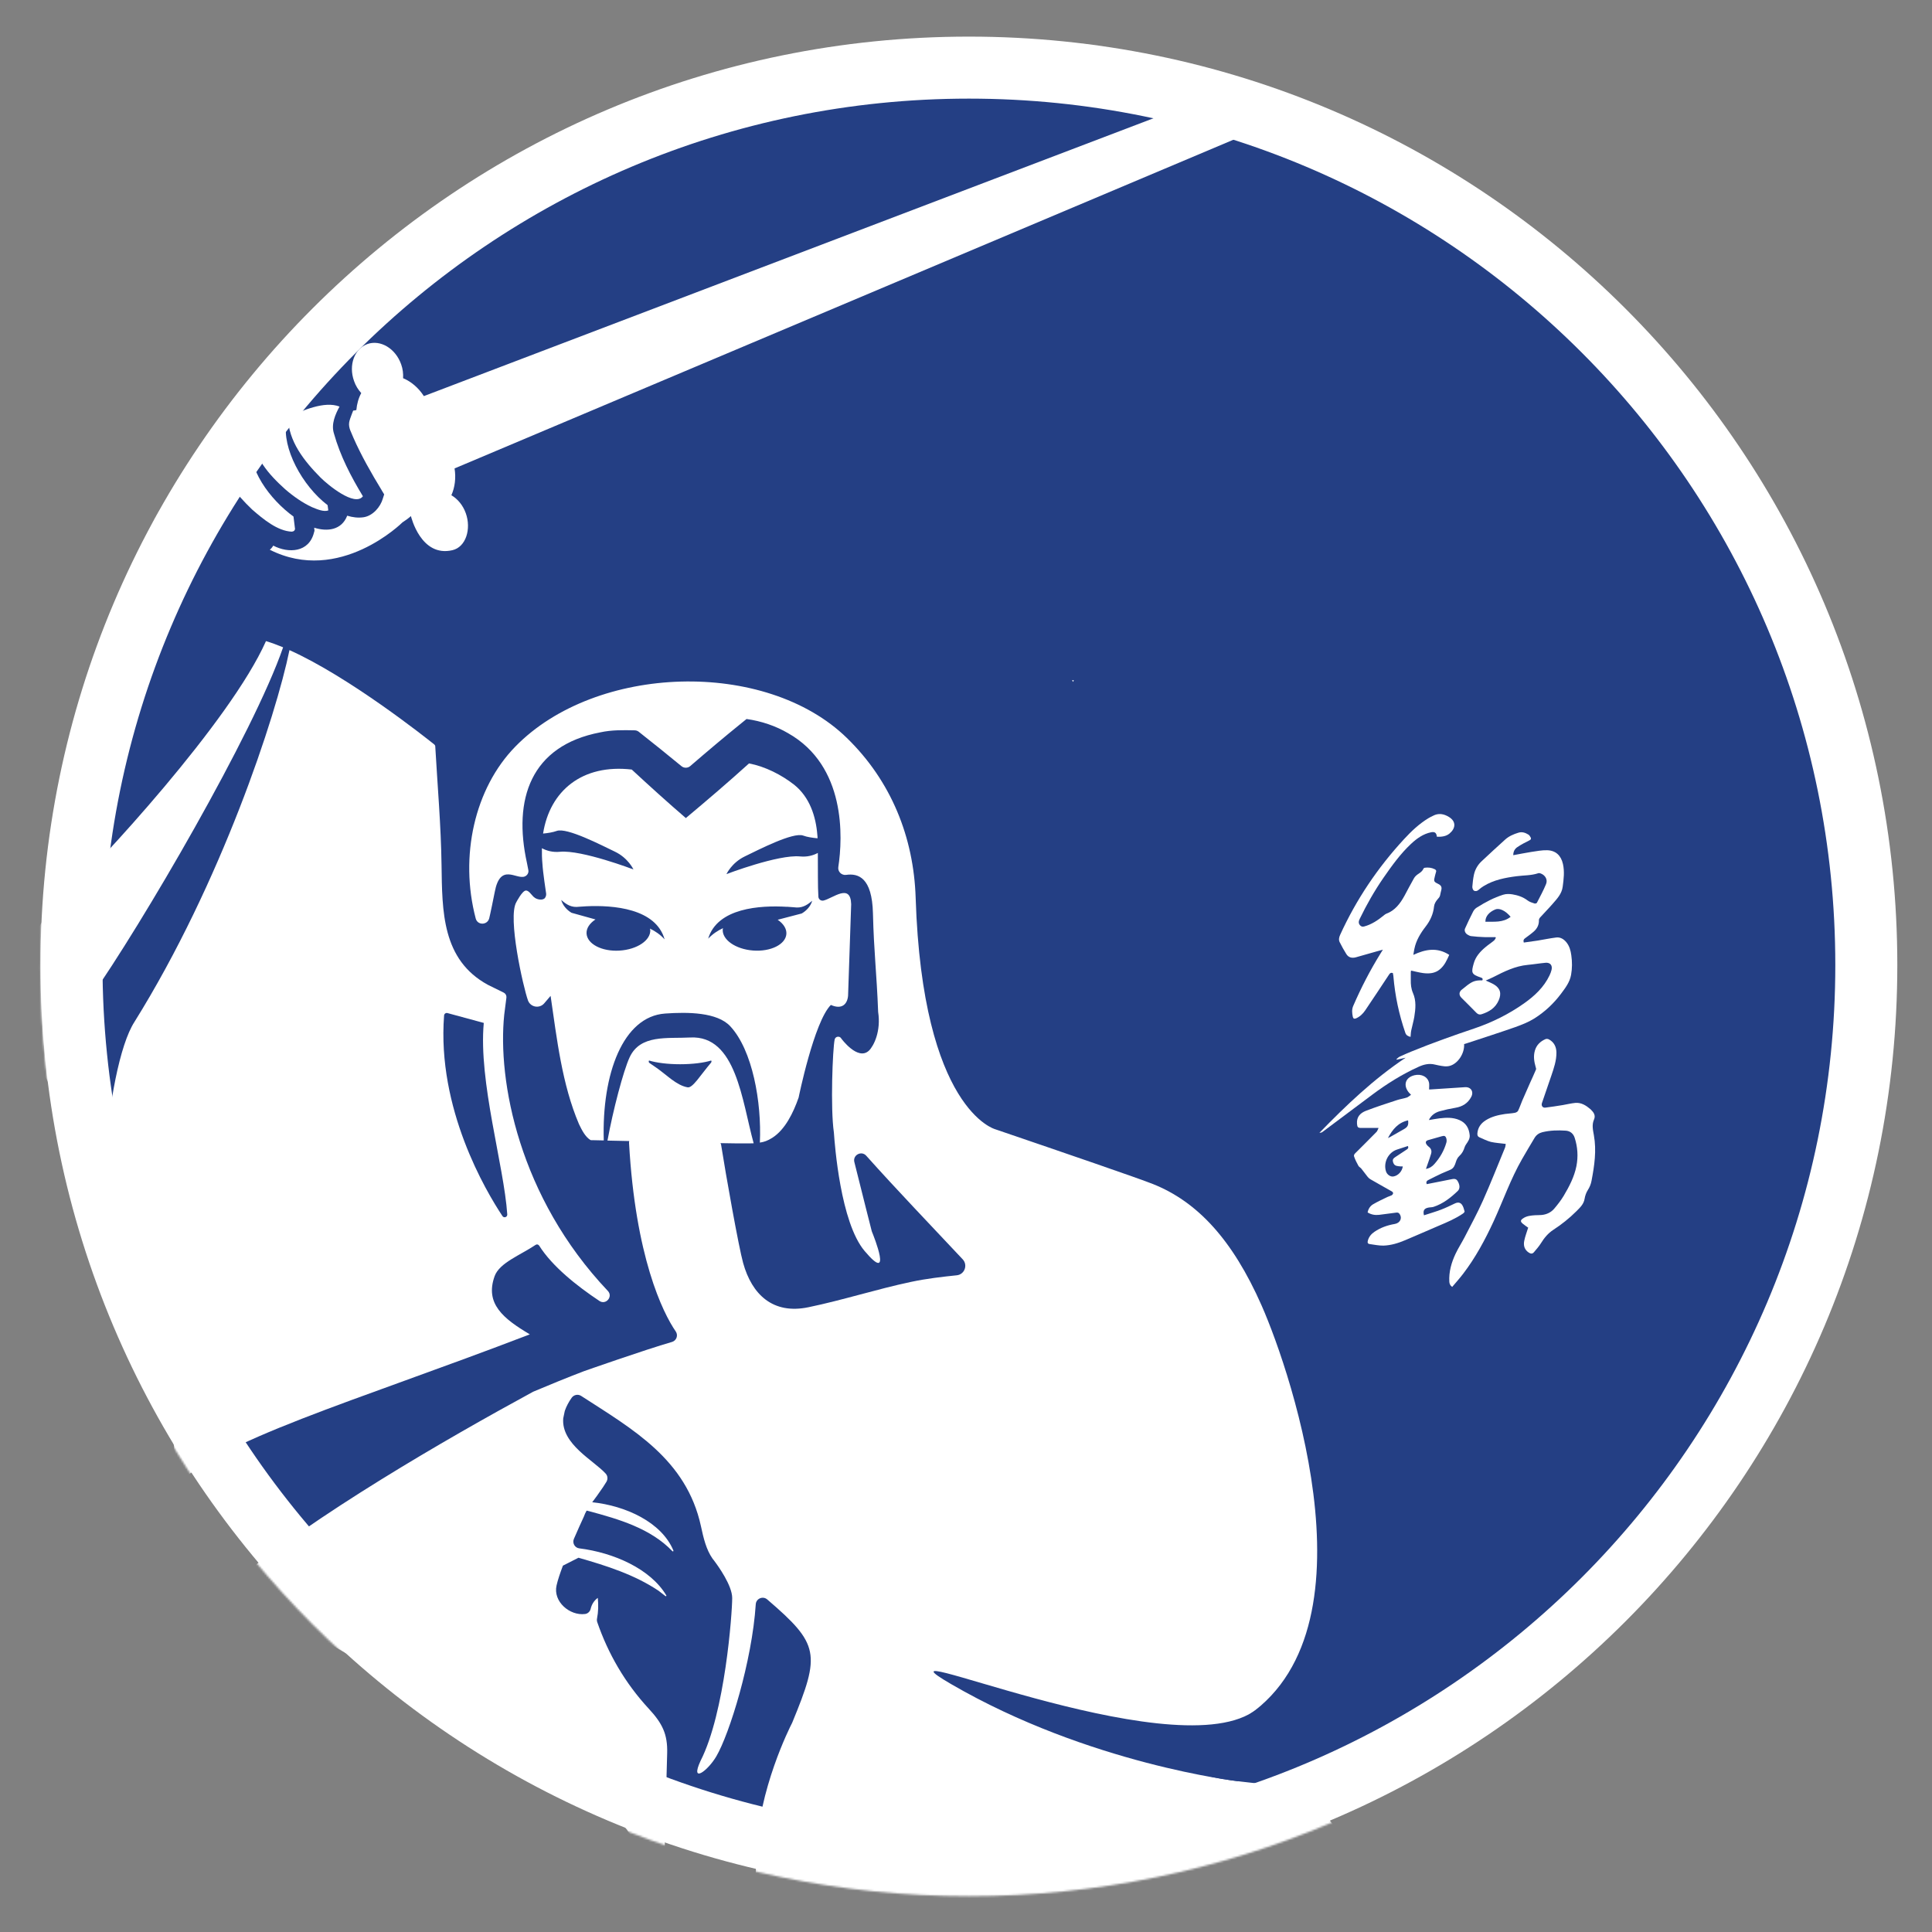 <svg width="1000" height="1000" viewBox="0 0 1000 1000" fill="none" xmlns="http://www.w3.org/2000/svg">
<rect x="0" y="0" width="1000" height="1000" fill="#808080" stroke="none"/>
<path d="M497.494 963.988C754.027 963.988 961.988 756.027 961.988 499.494C961.988 242.961 754.027 35 497.494 35C240.961 35 33 242.961 33 499.494C33 756.027 240.961 963.988 497.494 963.988Z" fill="#243F84"/>
<mask id="mask0_7_1449" style="mask-type:alpha" maskUnits="userSpaceOnUse" x="20" y="20" width="963" height="962">
<path d="M501.506 965.392C758.039 965.392 966 757.431 966 500.898C966 244.365 758.039 36.404 501.506 36.404C244.973 36.404 37.012 244.365 37.012 500.898C37.012 757.431 244.973 965.392 501.506 965.392Z" fill="white" stroke="white" stroke-width="32.095" stroke-miterlimit="10"/>
</mask>
<g mask="url(#mask0_7_1449)">
<path d="M516.832 870.351C515.789 871.113 515.267 872.557 514.464 873.681C516.069 874.523 517.594 875.847 519.279 876.048C521.726 876.369 524.253 875.807 526.741 875.767C530.873 875.767 533.401 873.48 533.722 869.388C534.444 860.442 523.812 853.501 514.665 857.553C516.029 859.439 517.112 861.003 518.276 862.528C520.723 865.697 519.8 868.104 516.832 870.311V870.351ZM528.907 1004.11C522.769 1003.58 516.591 1003.34 510.453 1002.78C509.089 1002.66 507.805 1001.74 506.481 1001.22C507.203 1000.13 507.805 998.891 508.728 998.049C511.135 995.922 513.823 994.077 516.23 991.951C521.004 987.698 520.723 982.483 515.026 979.634C511.416 977.829 507.043 977.548 502.991 976.706C499.942 976.064 496.812 975.743 493.763 974.98C489.711 973.977 485.74 972.533 481.647 971.61C480.484 971.33 478.558 971.811 477.916 972.654C477.355 973.376 477.916 975.221 478.478 976.385C479.281 978.15 480.885 979.634 481.447 981.44C481.888 982.884 481.808 985.652 481.006 986.053C477.234 988.059 473.744 991.71 468.689 988.942C466.603 987.778 464.878 988.38 464.517 991.188C464.437 991.991 464.156 992.994 463.594 993.475C459.983 996.645 459.943 1000.98 461.147 1004.75C462.832 1009.96 461.387 1012.93 457.055 1015.86C451.558 1019.59 451.759 1019.91 448.229 1014.66C448.108 1014.46 447.747 1014.42 446.143 1013.61C445.781 1016.18 444.819 1018.43 445.38 1020.15C446.784 1024.33 446.223 1028.06 443.695 1031.31C440.606 1035.32 441.048 1039.25 443.455 1043.02C444.859 1045.23 447.186 1046.87 449.111 1048.76C450.315 1046.23 451.799 1043.78 452.682 1041.18C454.287 1036.4 455.33 1031.47 456.975 1026.73C458.379 1022.68 461.548 1020.03 465.68 1019.07C467.125 1018.71 469.01 1019.23 470.374 1019.95C470.936 1020.27 470.976 1022.24 470.695 1023.32C469.01 1029.86 468.85 1036.36 470.575 1042.86C471.257 1045.51 470.936 1047.19 467.967 1048.44C462.15 1050.93 459.342 1056.5 460.224 1062.8C460.706 1066.41 461.468 1069.98 461.789 1073.63C462.431 1081.5 465.119 1088.24 470.896 1093.85C472.902 1095.78 474.707 1097.06 477.395 1096.66C478.719 1096.46 479.963 1095.94 481.287 1095.54C488.227 1093.53 495.087 1091.32 502.108 1089.68C505.358 1088.92 508.126 1090.32 509.289 1093.97C509.771 1095.5 510.814 1096.82 511.777 1098.51C517.313 1094.73 521.526 1090.68 522.89 1084.34C524.494 1076.96 526.38 1069.58 527.904 1062.16C529.108 1056.14 528.145 1053.81 522.569 1051.45C518.517 1049.72 514.023 1048.36 509.69 1048.24C498.176 1047.92 487.104 1050.2 477.074 1056.26C473.664 1058.35 470.374 1060.63 466.964 1062.88C464.437 1059.83 463.514 1056.62 466.081 1053.61C467.646 1051.77 470.013 1049.92 472.22 1049.6C474.025 1049.36 476.191 1051.41 478.197 1052.41C481.728 1048.64 488.267 1045.95 494.686 1045.67C501.988 1045.35 504.114 1043.34 506.962 1037.04C508.326 1034.04 511.215 1030.06 513.903 1029.62C517.995 1028.98 521.285 1024.97 525.818 1026.85C525.898 1026.85 526.059 1026.73 526.179 1026.69C530.031 1025.73 533.802 1024.57 537.693 1023.88C540.783 1023.32 543.27 1020.6 542.788 1017.47C542.066 1012.93 533.521 1004.51 528.907 1004.11V1004.11ZM507.805 1057.87C511.416 1057.18 514.104 1059.35 513.823 1063C513.422 1068.42 512.419 1073.79 511.576 1079.17C511.496 1079.77 510.894 1080.77 510.493 1080.81C506.722 1081.21 502.91 1081.46 499.099 1081.74C499.019 1081.17 498.899 1080.65 498.818 1080.09C500.784 1078.21 502.67 1076.16 504.796 1074.47C509.289 1070.9 509.129 1067.98 504.034 1065.21C502.951 1064.61 501.627 1064.41 500.543 1063.72C499.54 1063.08 498.738 1062.12 497.494 1060.91C501.466 1059.71 504.595 1058.47 507.805 1057.83V1057.87ZM474.506 1064.53C476.512 1063.72 478.759 1063.24 480.925 1063.12C482.931 1063 484.977 1063.52 486.983 1063.72C486.702 1064.85 486.783 1066.61 486.141 1066.97C483.693 1068.22 480.925 1068.9 478.398 1069.98C476.954 1070.58 474.827 1071.35 474.547 1072.43C474.226 1073.63 475.309 1075.68 476.392 1076.68C478.799 1078.93 481.607 1080.73 485.058 1083.3C481.567 1084.58 478.759 1085.75 475.87 1086.55C475.148 1086.75 473.423 1085.87 473.263 1085.19C471.778 1079.41 470.334 1073.59 469.492 1067.69C469.371 1066.85 472.621 1065.29 474.506 1064.53V1064.53ZM500.343 980.878C500.584 980.156 503.392 979.353 504.034 979.875C505.157 980.798 506.521 983.285 506.08 984.007C504.355 986.695 501.907 988.942 499.741 991.349C499.26 991.108 498.778 990.908 498.297 990.667C498.939 987.377 499.38 984.007 500.383 980.838L500.343 980.878ZM485.539 990.306C487.104 993.836 486.783 996.404 484.015 998.049C483.172 998.53 480.604 997.928 480.444 997.367C479.361 993.395 482.931 992.512 485.539 990.306ZM472.099 1006.11C473.303 1004.55 474.506 1002.98 475.67 1001.42C476.432 1002.42 477.997 1004.07 477.796 1004.39C476.753 1005.75 475.228 1006.75 473.905 1007.88C473.303 1007.28 472.701 1006.71 472.099 1006.11V1006.11ZM476.352 1023.24C473.543 1021.84 473.905 1019.27 475.269 1017.47C477.716 1016.38 479.762 1015.66 481.688 1014.66C485.058 1012.85 487.023 1014.42 488.307 1017.35C489.711 1020.56 487.023 1021.08 485.058 1021.96C484.055 1022.44 483.012 1023 481.928 1023.16C480.083 1023.4 477.876 1023.97 476.392 1023.24H476.352ZM495.689 1033.07C491.597 1034.76 487.384 1036.16 483.172 1037.53C482.45 1037.77 481.046 1037.32 480.644 1036.76C480.283 1036.2 480.484 1034.8 480.965 1034.16C481.648 1033.23 482.731 1032.39 483.774 1031.95C486.863 1030.62 489.591 1028.3 493.402 1029.02C494.245 1029.18 495.368 1027.74 496.491 1026.97C498.738 1029.38 499.179 1031.63 495.649 1033.11L495.689 1033.07ZM514.585 1022.12C514.184 1022.4 512.98 1021.96 512.378 1021.52C507.364 1017.75 502.309 1014.22 495.569 1017.63C495.288 1017.79 494.766 1017.51 494.365 1017.43L493.202 1016.3C494.526 1014.86 495.689 1012.45 497.214 1012.13C502.63 1011.09 508.206 1010.37 513.742 1010.33C517.353 1010.33 520.964 1011.65 524.574 1012.41L525.096 1013.86C521.566 1016.66 518.115 1019.47 514.505 1022.16L514.585 1022.12ZM450.275 915.765C453.003 913.238 456.092 911.111 459.02 908.784C459.582 910.149 459.542 910.911 459.181 911.392C455.009 917.209 453.805 923.949 453.203 930.85C452.722 936.547 454.928 941.361 459.301 944.972C460.665 946.095 462.952 946.095 464.557 947.018C467.165 948.502 469.17 948.582 471.578 946.336C475.469 942.725 479.642 939.315 484.015 936.266C489.551 932.415 495.529 929.165 501.105 925.354C503.753 923.548 503.753 921.181 500.704 919.416C499.139 918.493 497.534 917.611 495.93 916.688C493.643 915.364 492.68 913.839 494.485 911.312C496.812 908.062 498.898 904.612 501.466 900.681C502.228 901.924 502.87 902.727 503.231 903.649C507.444 913.719 511.014 924.15 515.989 933.859C520.723 943.166 526.741 951.792 532.438 960.578C533.762 962.624 536.088 964.028 538.054 965.593C540.14 967.278 541.866 966.676 542.468 964.229C542.869 962.624 542.989 960.698 542.468 959.134C540.622 953.116 538.255 947.218 536.53 941.16C534.524 933.979 532.959 926.637 531.194 919.376C530.392 920.86 530.151 922.305 530.231 923.749C530.512 928.523 530.953 933.257 531.194 938.031C531.274 939.395 530.793 940.759 530.392 943.206C529.028 941.642 528.626 941.281 528.346 940.84C519.199 925.474 512.459 909.025 507.002 892.055C506.08 889.167 506.882 886.92 510.613 886.358C513.943 885.837 514.946 882.948 512.619 880.501C510.974 878.776 508.647 877.251 506.361 876.69C501.065 875.366 498.818 871.314 502.108 866.66C506.682 860.121 504.676 857.152 499.982 852.899C496.411 849.69 494.847 845.758 495.208 841.305C495.609 835.608 493.001 832.318 488.147 830.192C486.341 829.43 484.657 828.347 482.811 827.705C481.487 827.223 480.003 827.263 478.598 827.063C478.558 828.667 478.237 830.353 478.598 831.877C478.839 833.04 480.043 833.923 480.604 835.047C482.69 839.259 484.737 843.512 486.662 847.804C488.107 851.094 486.582 853.1 483.533 854.424C477.315 857.192 471.016 859.358 464.035 859.158C462.671 859.158 460.465 859.599 460.064 860.482C459.582 861.485 460.385 863.451 461.147 864.614C462.912 867.302 464.838 869.91 466.964 872.357C470.454 876.449 470.495 877.211 466.523 880.902C463.233 883.951 459.823 886.88 456.694 890.089C451.599 895.305 447.025 901.082 439.924 903.85C439.282 904.091 438.64 904.572 438.279 905.094C436.434 907.581 438.079 915.605 440.847 918.052C442.692 919.657 447.627 918.252 450.315 915.805L450.275 915.765ZM492.279 871.635C496.371 877.452 495.849 879.137 490.112 881.343C484.777 883.389 479.521 885.716 474.185 887.883C473.022 888.364 471.738 888.565 470.133 888.244C475.79 880.461 483.934 876.168 492.239 871.635H492.279ZM461.749 931.492C462.31 927.761 463.514 924.03 463.393 920.339C463.073 911.472 467.325 905.816 474.787 901.964C482.209 898.113 489.631 894.181 497.294 890.129C499.54 896.027 497.053 899.958 493.964 903.088C491.477 905.615 487.946 907.059 484.817 908.905C484.295 909.226 483.252 909.306 482.811 908.985C478.197 905.736 475.469 909.306 472.741 911.914C469.772 914.802 470.856 918.413 472.019 921.783C472.541 923.308 473.463 924.712 474.386 926.517C478.759 923.348 482.691 920.218 486.943 917.57C488.267 916.768 490.634 916.688 492.078 917.29C493.362 917.811 494.806 919.817 494.766 921.101C494.766 922.104 492.68 923.388 491.276 923.99C482.691 927.721 474.025 931.331 465.359 934.822C464.236 935.303 462.792 934.982 461.468 935.062C461.548 933.899 461.588 932.695 461.749 931.532V931.492Z" fill="white"/>
<path d="M187.858 256.896C181.64 246.626 176.104 235.994 172.854 224.4C171.289 219.546 173.576 214.451 175.742 210.439C167.759 207.35 156.566 212.645 149.023 215.734C149.224 228.372 157.489 238.682 165.873 247.147C169.564 250.878 183.646 262.473 187.818 256.896H187.858Z" fill="white"/>
<path d="M147.619 253.245C151.872 256.936 156.606 260.226 161.42 262.473C164.349 263.676 167.518 265.04 169.925 264.198C169.805 263.315 169.685 262.352 169.564 261.47C156.365 251.4 145.854 231.742 148.261 218.583C142.244 219.506 136.266 221.873 130.649 224.36C130.81 236.396 139.234 245.703 147.619 253.245V253.245Z" fill="white"/>
<path d="M93.419 280.205C92.015 278.841 90.651 277.397 89.367 275.953C83.309 268.531 77.291 258.942 76.689 249.113C73.44 249.956 70.19 251.199 67.181 252.243C67.302 261.47 82.466 274.308 93.419 280.245V280.205Z" fill="white"/>
<path d="M130.529 263.757C136.306 268.771 143.647 274.869 151.029 275.19C152.193 274.99 152.393 274.749 152.714 273.867C152.433 271.74 152.193 269.534 151.912 267.367C139.716 258.501 127.76 242.534 129.887 227.931C124.23 228.974 118.694 231.18 113.398 233.547C113.639 245.944 122.184 255.733 130.569 263.797L130.529 263.757Z" fill="white"/>
<path d="M197.607 253.847L198.851 255.893L198.169 258.02C196.965 262.352 192.994 267.006 188.179 267.728C185.411 268.129 182.563 267.808 179.714 266.926C176.786 274.508 169.284 275.231 162.624 273.144C162.624 273.385 162.704 273.626 162.704 273.867L162.784 274.749L162.544 275.551C159.976 286.063 149.264 286.504 141.441 282.412C140.92 283.294 140.318 284.016 139.636 284.538C175.743 302.792 208.319 270.376 208.319 270.376C209.843 269.413 211.328 268.33 212.692 267.127C212.772 267.367 217.827 288.59 234.155 284.779C241.136 283.174 244.025 273.826 241.096 265.642C239.612 261.47 236.843 258.22 233.634 256.335C235.439 252.283 236.081 247.428 235.279 242.454L813.83 -1.709L817.441 -13.624L806.007 -18.358L219.392 205.023C216.624 200.73 212.812 197.48 208.64 195.755C208.76 193.428 208.52 190.981 207.637 188.574C204.748 180.39 196.925 175.696 190.185 178.063C183.445 180.47 180.316 189.015 183.245 197.2C184.087 199.647 185.411 201.733 186.976 203.458C185.572 206.066 184.729 209.075 184.448 212.244C183.847 212.405 183.285 212.485 182.803 212.525C182.603 213.127 182.362 213.729 182.081 214.37C181.439 216.055 180.918 217.46 180.717 218.703C180.316 221.632 181.921 223.879 182.884 226.486C187.016 235.874 192.271 245.061 197.607 253.807V253.847Z" fill="white"/>
<path d="M555.947 352.098C555.425 352.339 554.623 351.536 555.145 352.499C555.666 353.462 555.385 352.379 555.947 352.098Z" fill="white"/>
<path d="M64.574 675.214C83.55 697.76 93.178 747.267 90.049 770.054C112.355 745.622 182.683 725.803 274.234 690.659C260.513 682.515 250.885 674.773 256.02 660.53C258.507 653.63 269.259 649.698 277.203 644.362C277.844 643.921 278.647 644.082 279.088 644.764C285.868 655.515 298.666 665.665 310.26 673.368C313.63 675.615 317.401 671.122 314.633 668.193C268.617 619.649 257.424 559.351 260.994 525.17C260.994 525.17 261.636 520.075 262.118 516.344C262.238 515.301 261.717 514.298 260.794 513.816C257.665 512.212 253.613 510.326 252.57 509.764C228.659 496.766 228.9 471.571 228.539 447.701C228.258 427.24 226.452 406.78 225.289 386.319C225.289 385.958 225.088 385.597 224.808 385.356C220.154 381.625 180.797 350.413 149.826 336.492C142.885 370.472 114.441 456.968 69.588 528.941C54.544 552.17 45.597 652.667 64.574 675.254V675.214ZM229.862 525.571C229.943 524.729 230.785 524.127 231.628 524.368C238.889 526.333 244.345 527.818 250.403 529.463C247.595 559.872 260.874 603.241 262.559 628.596C262.639 630 260.834 630.602 260.072 629.438C251.486 616.52 226.131 573.834 229.862 525.571V525.571Z" fill="white"/>
<path d="M104.01 845.156C104.692 845.156 105.334 845.197 106.016 845.237C105.414 845.197 104.812 845.116 104.211 845.116C104.171 845.116 104.09 845.116 104.05 845.116L104.01 845.156Z" fill="white"/>
<path d="M31.074 573.071C31.997 556.382 35.447 532.512 46.721 516.464C73.199 478.833 131.21 379.539 146.536 335.048C143.447 333.764 140.478 332.68 137.669 331.838C119.094 373.601 51.254 446.738 31.676 465.313C10.935 484.971 9.851 510.326 9.972 528.781L31.034 573.112L31.074 573.071Z" fill="white"/>
<path d="M757.664 966.556C757.664 966.836 757.664 967.158 757.664 967.438C758.386 967.96 758.867 967.839 759.148 966.997C758.627 966.836 758.145 966.676 757.624 966.556H757.664Z" fill="white"/>
<path d="M200.455 867.182C200.455 867.182 200.134 867.182 199.974 867.222C200.295 867.222 200.616 867.222 200.937 867.222C200.776 867.222 200.616 867.222 200.455 867.222V867.182Z" fill="white"/>
<path d="M297.583 955.202C297.903 955.122 298.184 955.122 298.505 955.122H298.465C298.184 955.122 297.904 955.122 297.623 955.202H297.583Z" fill="white"/>
<path d="M657.367 923.909C633.416 920.62 587.962 920.138 639.715 891.774C715.579 850.171 668.761 711.441 652.994 675.695C637.95 641.594 619.736 622.017 596.788 612.869C589.045 609.78 550.772 596.661 515.147 584.506C515.147 584.506 477.475 574.636 473.945 464.751C472.942 433.378 461.307 404.332 438.359 381.986C396.275 340.945 308.455 343.673 266.732 386.44C245.669 407.983 237.726 443.167 246.231 475.423C247.194 479.033 252.249 478.913 253.212 475.342C253.653 473.698 255.739 463.507 256.06 461.782C258.909 446.377 267.213 455.364 271.546 453.679C272.91 453.157 273.752 451.793 273.471 450.349C273.191 448.904 272.95 447.581 272.749 446.658C265.488 413.841 274.555 385.958 310.742 379.058C316.599 377.774 322.537 377.894 328.474 378.015C329.277 378.015 330.039 378.295 330.641 378.777C338.063 384.594 345.404 390.572 352.706 396.549C354.03 397.673 355.996 397.633 357.279 396.509C366.025 388.967 374.851 381.505 383.838 374.243L386.406 372.157C394.028 373.2 401.57 375.768 407.909 379.499C437.878 396.429 436.273 433.378 433.906 448.784C433.545 451.151 435.591 453.157 437.958 452.836C444.176 451.953 451.398 454.12 451.839 472.775C452.321 492.794 453.765 503.626 454.527 523.766C456.052 533.675 452.361 541.217 449.793 543.785C444.016 549.281 435.471 537.567 435.471 537.567C434.668 536.042 432.382 536.363 432.021 538.048C430.977 542.822 429.774 573.633 431.619 586.19C432.061 592.449 435.029 632.728 447.506 647.492C462.31 665.064 452.321 639.949 451.318 637.542C451.277 637.422 451.238 637.302 451.197 637.181C450.716 635.296 446.784 619.85 442.211 601.476C441.288 597.865 445.862 595.418 448.349 598.186C464.717 616.48 481.728 634.132 498.297 651.825C501.065 654.793 499.259 659.688 495.207 660.089C487.906 660.851 479.641 661.774 471.577 663.499C453.725 667.27 436.313 672.927 418.46 676.618C400.006 680.469 389.174 669.998 384.64 653.71C382.354 645.526 375.694 608.135 373.247 592.569C373.207 592.248 373.086 591.967 372.926 591.687C378.101 591.807 383.276 591.847 388.371 591.807C388.973 591.807 389.575 591.807 390.096 591.767C384.039 569.862 381.07 535.761 357.279 537.005C345.404 537.647 331.443 535.32 325.907 547.235C322.657 554.216 317.241 574.877 314.433 590.363L325.706 590.603C325.666 590.884 325.546 591.165 325.586 591.486C328.876 650.42 342.957 679.306 349.777 689.175C351.141 691.181 350.138 693.909 347.811 694.591C333.85 698.603 302.156 709.756 302.156 709.756C293.37 713.126 284.705 716.656 276.079 720.307C275.959 720.347 275.838 720.428 275.758 720.468C230.745 744.94 162.383 784.417 120.78 819.32C118.734 821.045 119.335 824.255 121.783 825.378C123.187 826.02 124.511 826.742 125.755 827.544C126.637 828.106 127.64 828.267 128.643 827.986C130.85 827.384 310.421 930.449 310.942 933.257C311.143 934.34 311.785 935.223 312.748 935.785C315.757 937.55 317.803 939.435 318.886 940.398C323.499 944.611 327.913 951.591 340.51 974.379C341.473 976.104 342.556 978.07 342.957 978.752C343.158 979.073 343.318 979.394 343.519 979.674C344 955.603 344.642 931.572 345.324 907.501C345.605 897.592 342.837 892.015 335.776 884.393C323.459 871.073 314.754 855.908 309.137 839.62C308.936 839.018 308.896 838.377 309.017 837.775C309.699 834.284 309.779 830.834 309.418 827.063C307.492 828.427 306.249 830.473 305.727 832.72C305.406 834.124 304.243 835.247 302.798 835.408C294.935 836.411 286.149 828.989 288.075 820.604C288.676 817.916 289.88 814.305 291.364 810.374C294.454 808.809 296.339 807.846 299.428 806.281C313.871 810.414 328.474 815.027 340.991 823.452C341.071 823.492 341.152 823.573 341.232 823.653L344.441 826.14C344.682 826.341 345.043 826.02 344.883 825.779C336.659 811.978 317.562 803.634 299.829 801.427C297.503 801.146 296.098 798.659 297.061 796.492C299.067 791.839 300.953 787.707 302.197 785.019C302.558 783.935 303.079 782.892 303.641 781.889C304.042 781.97 304.443 782.05 304.844 782.17C320.25 786.302 336.739 791.077 348.052 802.912C348.132 802.992 348.253 803.032 348.373 802.992C348.574 802.911 348.614 802.711 348.534 802.51C342.395 787.827 323.78 779.362 306.529 777.557C307.292 776.513 308.134 775.39 309.057 774.146L312.106 769.774C312.667 768.891 313.269 768.008 313.871 767.005C314.673 765.681 314.593 763.956 313.55 762.793C307.412 755.933 290.442 747.548 291.525 734.148L292.287 730.497C292.287 730.497 292.368 730.136 292.448 729.976C293.17 727.93 294.293 725.763 295.898 723.477C297.021 721.912 299.188 721.471 300.793 722.514C327.311 739.684 355.274 755.25 362.816 789.993C364.14 796.172 365.544 802.069 368.793 806.723C369.034 807.044 369.275 807.325 369.516 807.646C371.802 810.654 378.984 820.684 378.984 827.143C378.984 834.806 375.333 886.519 362.575 911.473C357.119 923.348 366.266 916.768 370.799 909.026C377.499 897.552 389.254 860 391.18 830.353C391.38 827.384 394.871 825.94 397.117 827.865C424.077 851.014 424.799 855.908 410.116 891.493C410.116 891.574 410.036 891.694 409.995 891.774C408.832 894.021 392.504 926.316 391.461 959.455C390.377 993.836 389.976 1042.54 395.352 1066.29C400.728 1090.08 399.885 1062.68 400.407 1057.34C400.808 1053.41 401.209 1003.99 406.184 974.82C406.906 979.674 407.588 984.489 408.15 989.303C413.646 1037.61 428.45 1083.66 451.037 1126.95C451.037 1126.95 481.366 1181.99 566.859 1159.25C745.307 1108.01 727.214 933.498 657.488 923.99L657.367 923.909ZM368.031 550.043C362.455 556.583 358.563 563.242 355.916 562.801C350.098 561.798 345.043 556.302 339.667 552.611L336.177 550.204C335.696 549.883 335.696 549.321 335.936 548.92C339.748 550.084 345.485 550.846 352.024 550.846C358.563 550.846 364.34 550.084 368.112 548.92C368.312 549.241 368.352 549.682 368.031 550.003V550.043Z" fill="white"/>
<path d="M276.239 464.27C275.196 463.267 273.592 460.78 272.188 460.94C270.342 460.98 267.253 466.958 267.253 466.958C262.639 474.741 270.823 510.968 273.271 517.788C274.555 521.359 279.249 522.201 281.696 519.313C283.02 517.748 284.223 516.344 284.986 515.461C288.235 537.647 290.883 561.236 299.669 581.817C301.274 585.147 302.918 588.357 305.566 590.042C306.008 590.202 306.088 590.162 306.208 590.162H307.171L312.507 590.283C311.464 555.7 322.536 526.133 344.241 524.608C356.116 523.766 371.241 523.926 377.981 531.188C389.495 543.544 394.269 570.464 393.306 591.406C395.513 591.085 397.318 590.443 399.685 588.959C406.425 584.706 410.637 575.88 413.365 568.097C413.365 568.097 421.349 528.861 430.055 520.155C435.751 522.682 438.56 519.794 438.961 515.421L440.566 468.001C440.245 456.968 431.178 464.912 426.283 466.115C424.959 466.436 423.676 465.513 423.596 464.149C423.234 458.894 423.395 449.667 423.315 441.482C420.827 442.806 417.778 443.649 414.087 443.288C402.814 442.204 376.015 452.435 376.015 452.435C376.015 452.435 378.703 446.537 385.563 443.248C392.423 439.958 410.477 430.57 415.732 432.496C417.778 433.258 420.547 433.659 423.154 433.9C423.154 433.378 423.154 432.857 423.074 432.375C422.312 422.386 419.022 412.637 411.159 406.258C404.459 401.003 396.074 396.75 387.689 395.145C377.018 404.814 366.025 414.202 354.992 423.429C345.524 415.285 336.177 406.82 326.99 398.315C301.394 395.346 284.584 409.267 281.094 431.453C283.581 431.212 286.189 430.811 288.155 430.089C293.41 428.163 311.424 437.551 318.324 440.84C325.184 444.13 327.872 450.028 327.872 450.028C327.872 450.028 301.073 439.797 289.8 440.881C286.069 441.242 282.979 440.359 280.492 439.035C280.452 441.683 280.492 444.411 280.773 447.259C280.973 451.271 282.618 462.063 282.618 462.063C282.819 462.946 282.659 463.949 282.137 464.671C281.134 466.276 277.604 465.674 276.32 464.27H276.239ZM407.267 469.325L410.998 469.606C414.85 470.167 417.457 468.763 420.386 466.235C419.664 468.923 417.538 471.331 414.97 472.815L402.533 476.065C405.462 478.071 407.227 480.678 407.026 483.447C406.625 488.822 398.922 492.674 389.815 491.992C380.708 491.31 373.688 486.375 374.089 480.999C374.089 480.799 374.209 480.598 374.25 480.397C371.481 481.681 368.874 483.406 366.547 485.854C371.321 469.886 393.466 468.522 407.307 469.365L407.267 469.325ZM299.789 469.325L303.52 469.084C317.401 468.442 339.467 470.167 344 486.215C341.753 483.727 339.146 481.962 336.417 480.638C336.417 480.839 336.538 481.039 336.578 481.28C336.899 486.696 329.758 491.47 320.651 492.032C311.544 492.594 303.921 488.622 303.6 483.206C303.44 480.438 305.245 477.87 308.214 475.904L295.817 472.454C293.25 470.93 291.204 468.482 290.482 465.794C293.37 468.402 295.978 469.846 299.789 469.325V469.325Z" fill="white"/>
<path d="M640.919 921.984C640.919 921.984 563.61 913.117 492.279 871.675C443.655 843.431 604.571 914.803 648.501 886.078C692.471 857.353 640.919 921.984 640.919 921.984V921.984Z" fill="#243F84"/>
</g>
<path d="M727.535 547.476L722.961 548.479L722.801 548.198C723.362 547.757 723.844 547.235 724.486 546.914C726.572 545.951 728.658 545.029 730.744 544.186C741.375 539.853 752.168 536.002 763.04 532.351C772.187 529.262 780.893 524.969 788.836 519.353C794.292 515.501 799.106 511.008 802.035 504.87C802.476 503.947 802.837 502.984 803.078 502.022C803.64 499.655 802.396 498.13 799.989 498.331C796.9 498.611 793.851 499.133 790.802 499.414C784.222 500.016 778.485 502.904 772.748 505.833C771.545 506.435 770.301 506.956 769.017 507.518C770.462 508.2 771.906 508.761 773.23 509.524C776.56 511.489 777.282 514.218 775.717 517.788C773.992 521.76 770.742 523.726 766.851 524.97C765.888 525.29 765.005 525.05 764.203 524.247C761.635 521.599 758.988 518.992 756.38 516.384C755.016 515.02 755.176 513.295 756.701 512.172C757.664 511.49 758.546 510.647 759.469 509.965C762.318 507.839 763.802 507.357 767.252 507.438C767.613 506.675 767.413 506.274 766.57 505.993C761.555 504.308 761.395 503.546 762.839 498.531C763.802 495.161 766.089 492.594 768.696 490.387C770.181 489.103 771.826 488.06 773.31 486.817C773.751 486.456 773.952 485.854 774.273 485.372L773.952 485.051C772.066 485.051 770.181 485.132 768.255 485.051C765.968 484.971 763.722 484.811 761.435 484.53C760.753 484.45 760.071 484.048 759.469 483.687C758.386 482.965 757.824 481.681 758.306 480.598C759.63 477.629 761.034 474.661 762.518 471.772C762.959 470.93 763.682 470.167 764.484 469.686C768.777 466.998 773.19 464.631 778.044 463.106C779.609 462.625 781.133 462.665 782.778 462.906C785.667 463.387 788.314 464.27 790.681 466.075C791.684 466.837 793.008 467.239 794.252 467.64C794.613 467.76 795.375 467.56 795.496 467.279C797.14 464.069 798.866 460.94 800.23 457.61C801.192 455.283 799.828 452.996 797.502 452.114C797.1 451.953 796.539 451.833 796.138 451.994C792.527 453.197 788.756 453.037 785.105 453.518C779.127 454.28 773.23 455.404 767.974 458.613C767.052 459.175 766.129 459.857 765.327 460.579C764.564 461.301 763.601 461.421 762.879 460.98C762.358 460.619 762.037 459.616 762.077 458.934C762.237 456.848 762.478 454.722 762.919 452.676C763.521 449.988 764.885 447.621 766.931 445.735C770.943 441.964 774.995 438.233 779.087 434.542C781.053 432.777 783.42 431.774 785.907 431.011C787.833 430.41 789.518 431.011 791.083 431.974C791.604 432.295 791.965 432.897 792.246 433.419C792.607 434.101 792.487 434.542 791.604 434.983C789.478 436.026 787.392 437.11 785.426 438.433C784.062 439.316 783.259 440.72 783.259 442.646C786.429 442.084 789.478 441.442 792.567 440.961C795.335 440.56 798.103 439.998 800.872 440.078C805.285 440.239 807.972 442.806 808.975 447.179C809.858 451.111 809.377 455.002 808.855 458.934C808.374 462.705 805.886 465.233 803.6 467.88C801.513 470.288 799.267 472.534 797.141 474.901C796.82 475.262 796.499 475.864 796.539 476.346C796.619 478.673 795.616 480.598 793.971 482.083C792.527 483.366 790.922 484.49 789.358 485.653C788.635 486.175 788.354 486.736 788.716 487.86C791.042 487.539 793.45 487.218 795.817 486.857C799.026 486.335 802.236 485.653 805.445 485.252C807.612 484.971 809.377 486.054 810.741 487.699C812.345 489.665 812.987 492.032 813.308 494.479C813.79 497.849 813.79 501.219 813.188 504.589C812.506 508.4 810.219 511.369 807.972 514.378C804.121 519.513 799.427 523.886 794.011 527.256C791.042 529.102 787.632 530.426 784.303 531.629C776.038 534.518 767.693 537.206 759.389 539.934C758.867 540.094 758.346 540.255 757.824 540.415C758.105 545.229 754.695 550.405 750.563 551.648C748.557 552.25 746.631 551.809 744.665 551.448C744.023 551.327 743.422 551.207 742.82 551.047C739.851 550.284 737.123 550.886 734.355 552.13C725.81 555.981 717.946 560.916 710.444 566.492C701.778 572.951 693.153 579.451 684.487 585.91C684.086 586.231 683.524 586.311 682.923 586.351C696.723 572.149 711.006 558.509 727.494 547.516L727.535 547.476ZM781.895 474.54C779.127 471.21 775.958 469.886 773.952 470.729C770.863 472.013 768.736 474.299 768.857 477.108C773.35 476.987 777.964 477.67 781.895 474.54Z" fill="white"/>
<path d="M713.413 583.824C710.164 583.824 707.395 583.824 704.667 583.824C702.822 583.824 702.541 583.463 702.381 581.657C702.1 578.087 704.106 576.081 706.994 574.957C712.33 572.911 717.746 571.146 723.162 569.381C724.767 568.859 726.532 568.619 728.137 568.097C728.899 567.856 729.541 567.214 730.343 566.653C729.902 566.171 729.581 565.891 729.26 565.529C726.251 561.959 727.174 557.746 732.108 556.543C735.799 555.66 739.129 557.426 739.691 560.595C739.851 561.598 739.691 562.681 739.691 563.884C739.932 563.884 740.252 563.884 740.573 563.884C746.511 563.483 752.408 563.082 758.346 562.721C761.355 562.561 762.92 565.048 761.515 567.736C759.79 571.066 756.942 572.791 753.291 573.393C750.603 573.834 747.875 574.436 745.267 575.158C743.061 575.76 741.175 577.003 739.932 579.049C739.811 579.21 739.771 579.41 739.651 579.731C741.536 579.41 743.302 579.09 745.107 578.849C748.597 578.448 752.047 578.287 755.377 579.731C758.827 581.216 760.392 584.024 760.713 587.595C760.874 589.44 759.83 590.884 758.827 592.329C758.506 592.81 758.226 593.332 758.065 593.853C757.544 595.578 756.741 597.063 755.337 598.347C754.495 599.109 753.893 600.312 753.572 601.396C753.05 603.081 752.489 604.645 750.804 605.407C749.239 606.13 747.594 606.731 746.03 607.454C743.703 608.537 741.416 609.7 739.129 610.864C738.407 611.225 738.046 611.907 738.487 612.91C740.895 612.428 743.342 611.947 745.789 611.465C747.514 611.104 749.279 610.743 751.004 610.422C752.248 610.182 753.572 609.861 754.414 611.225C755.618 613.15 755.819 615.196 754.535 616.44C750.884 619.93 746.912 623.06 742.018 624.664C741.135 624.945 740.172 624.865 739.25 625.065C737.123 625.507 736.441 626.63 737.043 629.037C739.972 628.075 742.94 627.232 745.789 626.149C748.236 625.226 750.603 624.063 752.97 622.939C754.455 622.217 755.779 622.257 756.741 623.581C757.423 624.544 757.744 625.828 758.065 627.031C758.146 627.312 757.624 627.874 757.263 628.115C753.331 630.802 748.958 632.648 744.585 634.494C738.808 636.941 733.111 639.508 727.334 641.915C723.724 643.44 719.993 644.603 716.061 644.724C713.694 644.764 711.287 644.242 708.92 643.921C707.837 643.761 707.756 643.079 707.997 642.156C708.519 640.15 709.762 638.706 711.407 637.582C714.577 635.416 718.107 634.173 721.878 633.531C724.606 633.089 725.93 630.602 724.486 628.436C724.085 627.794 723.563 627.553 722.801 627.633C719.832 628.034 716.823 628.436 713.854 628.797C711.728 629.037 709.762 628.716 707.877 627.553C708.238 625.667 709.241 624.183 710.765 623.3C713.172 621.896 715.7 620.733 718.187 619.529C718.869 619.208 719.632 619.048 720.314 618.687C720.675 618.486 721.036 618.005 721.076 617.603C721.076 617.283 720.715 616.801 720.354 616.641C716.703 614.554 712.972 612.508 709.321 610.382C708.759 610.061 708.238 609.58 707.837 609.058C706.713 607.694 705.71 606.21 704.587 604.846C704.146 604.324 703.424 604.003 703.103 603.402C702.26 601.877 701.458 600.312 700.896 598.668C700.495 597.544 701.578 596.862 702.26 596.14C705.67 592.73 709.12 589.32 712.49 585.87C712.932 585.428 713.092 584.706 713.533 583.864L713.413 583.824ZM738.006 605.046C740.012 604.685 741.296 603.763 742.339 602.599C745.267 599.349 747.434 595.619 748.637 591.406C748.838 590.764 748.798 589.962 748.637 589.32C748.236 587.956 747.634 587.715 746.27 588.116C743.903 588.798 741.577 589.44 739.21 590.122C738.006 590.483 737.685 591.205 738.327 592.289C738.608 592.73 739.009 593.171 739.45 593.492C740.734 594.455 741.175 595.659 740.734 597.183C740.293 598.748 739.691 600.312 739.169 601.877C738.848 602.84 738.487 603.843 738.046 605.086L738.006 605.046ZM726.131 603.723C725.689 603.723 725.288 603.723 724.847 603.723C724.165 603.642 723.483 603.642 722.841 603.442C721.718 603.121 721.156 602.278 720.956 601.115C720.755 599.991 721.357 599.47 722.199 598.908C724.205 597.624 726.131 596.26 728.137 594.976C728.859 594.535 729.14 594.014 728.738 593.171C726.773 593.813 724.847 594.415 722.961 595.057C718.508 596.581 715.941 601.757 717.385 606.29C717.906 607.975 719.712 609.219 721.236 608.938C723.683 608.537 725.77 606.25 726.091 603.682L726.131 603.723ZM718.308 589.079C718.909 588.798 719.23 588.678 719.511 588.517C721.918 587.153 724.365 585.749 726.773 584.385C728.658 583.302 729.14 582.259 728.819 579.892C723.764 581.015 720.795 584.506 718.348 589.119L718.308 589.079Z" fill="white"/>
<path d="M791.043 635.496C790.16 634.855 789.077 634.132 788.114 633.33C786.87 632.247 786.951 631.565 788.315 630.642C790.2 629.318 792.407 629.158 794.613 628.997C795.697 628.917 796.82 628.997 797.903 628.877C800.511 628.636 802.798 627.553 804.443 625.627C806.208 623.541 807.933 621.335 809.337 619.008C812.225 614.153 814.833 609.178 815.957 603.562C816.919 598.587 816.598 593.693 815.034 588.879C814.312 586.672 812.667 585.388 810.42 585.228C806.368 584.947 802.276 585.067 798.304 586.03C796.579 586.471 795.215 587.434 794.292 588.959C792.126 592.569 789.96 596.22 787.833 599.911C781.936 610.182 778.044 621.375 773.11 632.126C768.697 641.675 763.722 650.942 757.303 659.327C755.538 661.654 753.572 663.82 751.646 666.107C750.563 665.345 750.242 664.462 750.162 663.419C749.881 658.284 751.245 653.51 753.411 648.936C754.775 646.048 756.541 643.32 758.025 640.471C761.275 634.132 764.685 627.914 767.573 621.415C771.585 612.428 775.196 603.241 778.967 594.094C779.248 593.452 779.248 592.73 779.368 592.088C776.68 591.727 774.113 591.606 771.665 591.045C769.619 590.523 767.694 589.48 765.688 588.638C764.845 588.277 764.645 587.595 764.685 586.672C764.925 583.623 766.49 581.457 769.018 579.852C772.067 577.926 775.477 577.124 778.967 576.602C780.652 576.361 782.337 576.321 784.022 576C784.664 575.88 785.466 575.479 785.747 574.957C786.59 573.232 787.191 571.387 787.954 569.581C789.237 566.573 790.601 563.564 791.925 560.555C792.968 558.228 794.052 555.941 795.014 553.614C795.175 553.253 795.015 552.732 794.854 552.29C794.052 549.482 793.61 546.674 794.453 543.785C795.295 540.897 797.261 539.011 799.949 537.847C800.471 537.607 801.313 537.727 801.835 538.048C804.442 539.492 805.566 541.94 805.606 544.788C805.646 548.96 804.282 552.892 802.958 556.784C801.353 561.518 799.708 566.211 798.104 570.945C797.662 572.269 798.425 573.473 799.829 573.312C802.838 572.951 805.847 572.47 808.855 571.988C811.022 571.627 813.188 571.066 815.355 570.865C818.484 570.584 820.931 572.189 823.218 574.115C823.499 574.356 823.739 574.676 824.02 574.957C825.224 576.241 825.826 577.685 825.063 579.45C823.86 582.138 824.502 584.867 824.983 587.555C826.428 595.538 825.264 603.361 823.779 611.144C823.459 612.91 822.817 614.474 821.814 616.039C821.011 617.322 820.45 618.887 820.209 620.372C819.768 623.34 817.722 625.106 815.836 627.031C812.225 630.642 808.254 633.771 803.961 636.579C801.313 638.305 799.307 640.712 797.622 643.44C796.579 645.125 795.255 646.609 793.971 648.134C793.209 649.056 792.286 649.016 791.283 648.334C789.037 646.85 788.435 644.643 788.957 642.196C789.398 639.99 790.24 637.823 790.922 635.617L791.043 635.496Z" fill="white"/>
<path d="M743.743 433.138C743.502 431.052 742.659 430.41 740.774 430.771C736.641 431.613 733.352 433.98 730.343 436.789C724.806 441.964 720.393 448.142 716.101 454.32C711.447 461.06 707.395 468.162 703.824 475.543C703.263 476.667 702.982 477.79 703.905 478.873C704.466 479.515 705.108 479.796 706.031 479.555C709.963 478.512 713.252 476.265 716.341 473.738C716.702 473.457 717.063 473.136 717.465 472.976C722.078 471.291 724.766 467.64 727.013 463.548C728.658 460.539 730.182 457.49 731.907 454.521C732.429 453.639 733.272 452.876 734.154 452.315C735.237 451.592 736.24 450.91 736.762 449.627C736.842 449.426 737.163 449.185 737.404 449.145C739.209 448.905 740.934 449.065 742.619 449.907C743.301 450.269 743.542 450.67 743.261 451.432C743.02 452.114 742.9 452.836 742.699 453.518C742.058 456.046 742.017 456.367 744.384 457.49C746.109 458.332 746.39 459.335 745.949 460.94C745.708 461.743 745.588 462.585 745.387 463.427C745.187 464.31 744.625 464.872 744.023 465.554C743.141 466.557 742.379 467.921 742.258 469.205C741.857 473.096 740.292 476.506 737.965 479.515C735.237 483.046 732.95 486.776 732.068 491.19C731.867 492.112 731.747 493.075 731.546 494.239C737.885 491.27 743.943 490.227 750.121 494.239C748.878 497.047 747.634 499.775 745.307 501.701C742.82 503.827 739.731 504.068 736.641 503.667C734.555 503.386 732.509 502.824 730.343 502.383C730.343 502.624 730.223 502.944 730.223 503.265C730.223 504.589 730.223 505.913 730.223 507.197C730.182 509.524 730.383 511.73 731.346 513.977C733.111 517.949 732.71 522.201 732.028 526.374C731.627 528.701 730.945 530.987 730.463 533.314C730.223 534.397 730.222 535.481 730.102 536.684C728.818 536.403 727.815 535.882 727.374 534.518C724.124 525.09 722.078 515.421 721.236 505.512C721.236 505.151 721.156 504.75 721.075 504.389C721.075 504.148 720.995 503.907 720.955 503.667C720.032 503.306 719.511 503.626 719.029 504.349C714.937 510.567 710.805 516.785 706.633 522.964C705.429 524.729 703.905 526.213 701.899 527.096C700.976 527.497 700.414 527.216 700.214 526.293C699.812 524.368 699.612 522.482 700.454 520.597C704.506 511.249 709.16 502.222 714.536 493.557C714.897 492.995 715.258 492.393 715.78 491.551C714.496 491.912 713.453 492.193 712.45 492.473C708.919 493.476 705.389 494.519 701.859 495.482C699.853 496.044 698.007 495.683 696.844 493.797C695.6 491.791 694.436 489.745 693.393 487.619C692.832 486.456 693.072 485.172 693.634 483.928C701.979 465.594 713.092 449.105 726.732 434.341C730.503 430.249 734.515 426.438 739.329 423.509C740.092 423.028 740.894 422.667 741.696 422.266C744.545 420.741 747.313 421.223 749.921 422.827C753.973 425.275 753.331 428.926 750.242 431.453C748.436 432.937 746.149 433.178 743.782 433.098L743.743 433.138Z" fill="white"/>
<path d="M501.506 963.988C758.039 963.988 966 756.027 966 499.494C966 242.961 758.039 35 501.506 35C244.973 35 37.012 242.961 37.012 499.494C37.012 756.027 244.973 963.988 501.506 963.988Z" stroke="white" stroke-width="32.095" stroke-miterlimit="10"/>
</svg>
